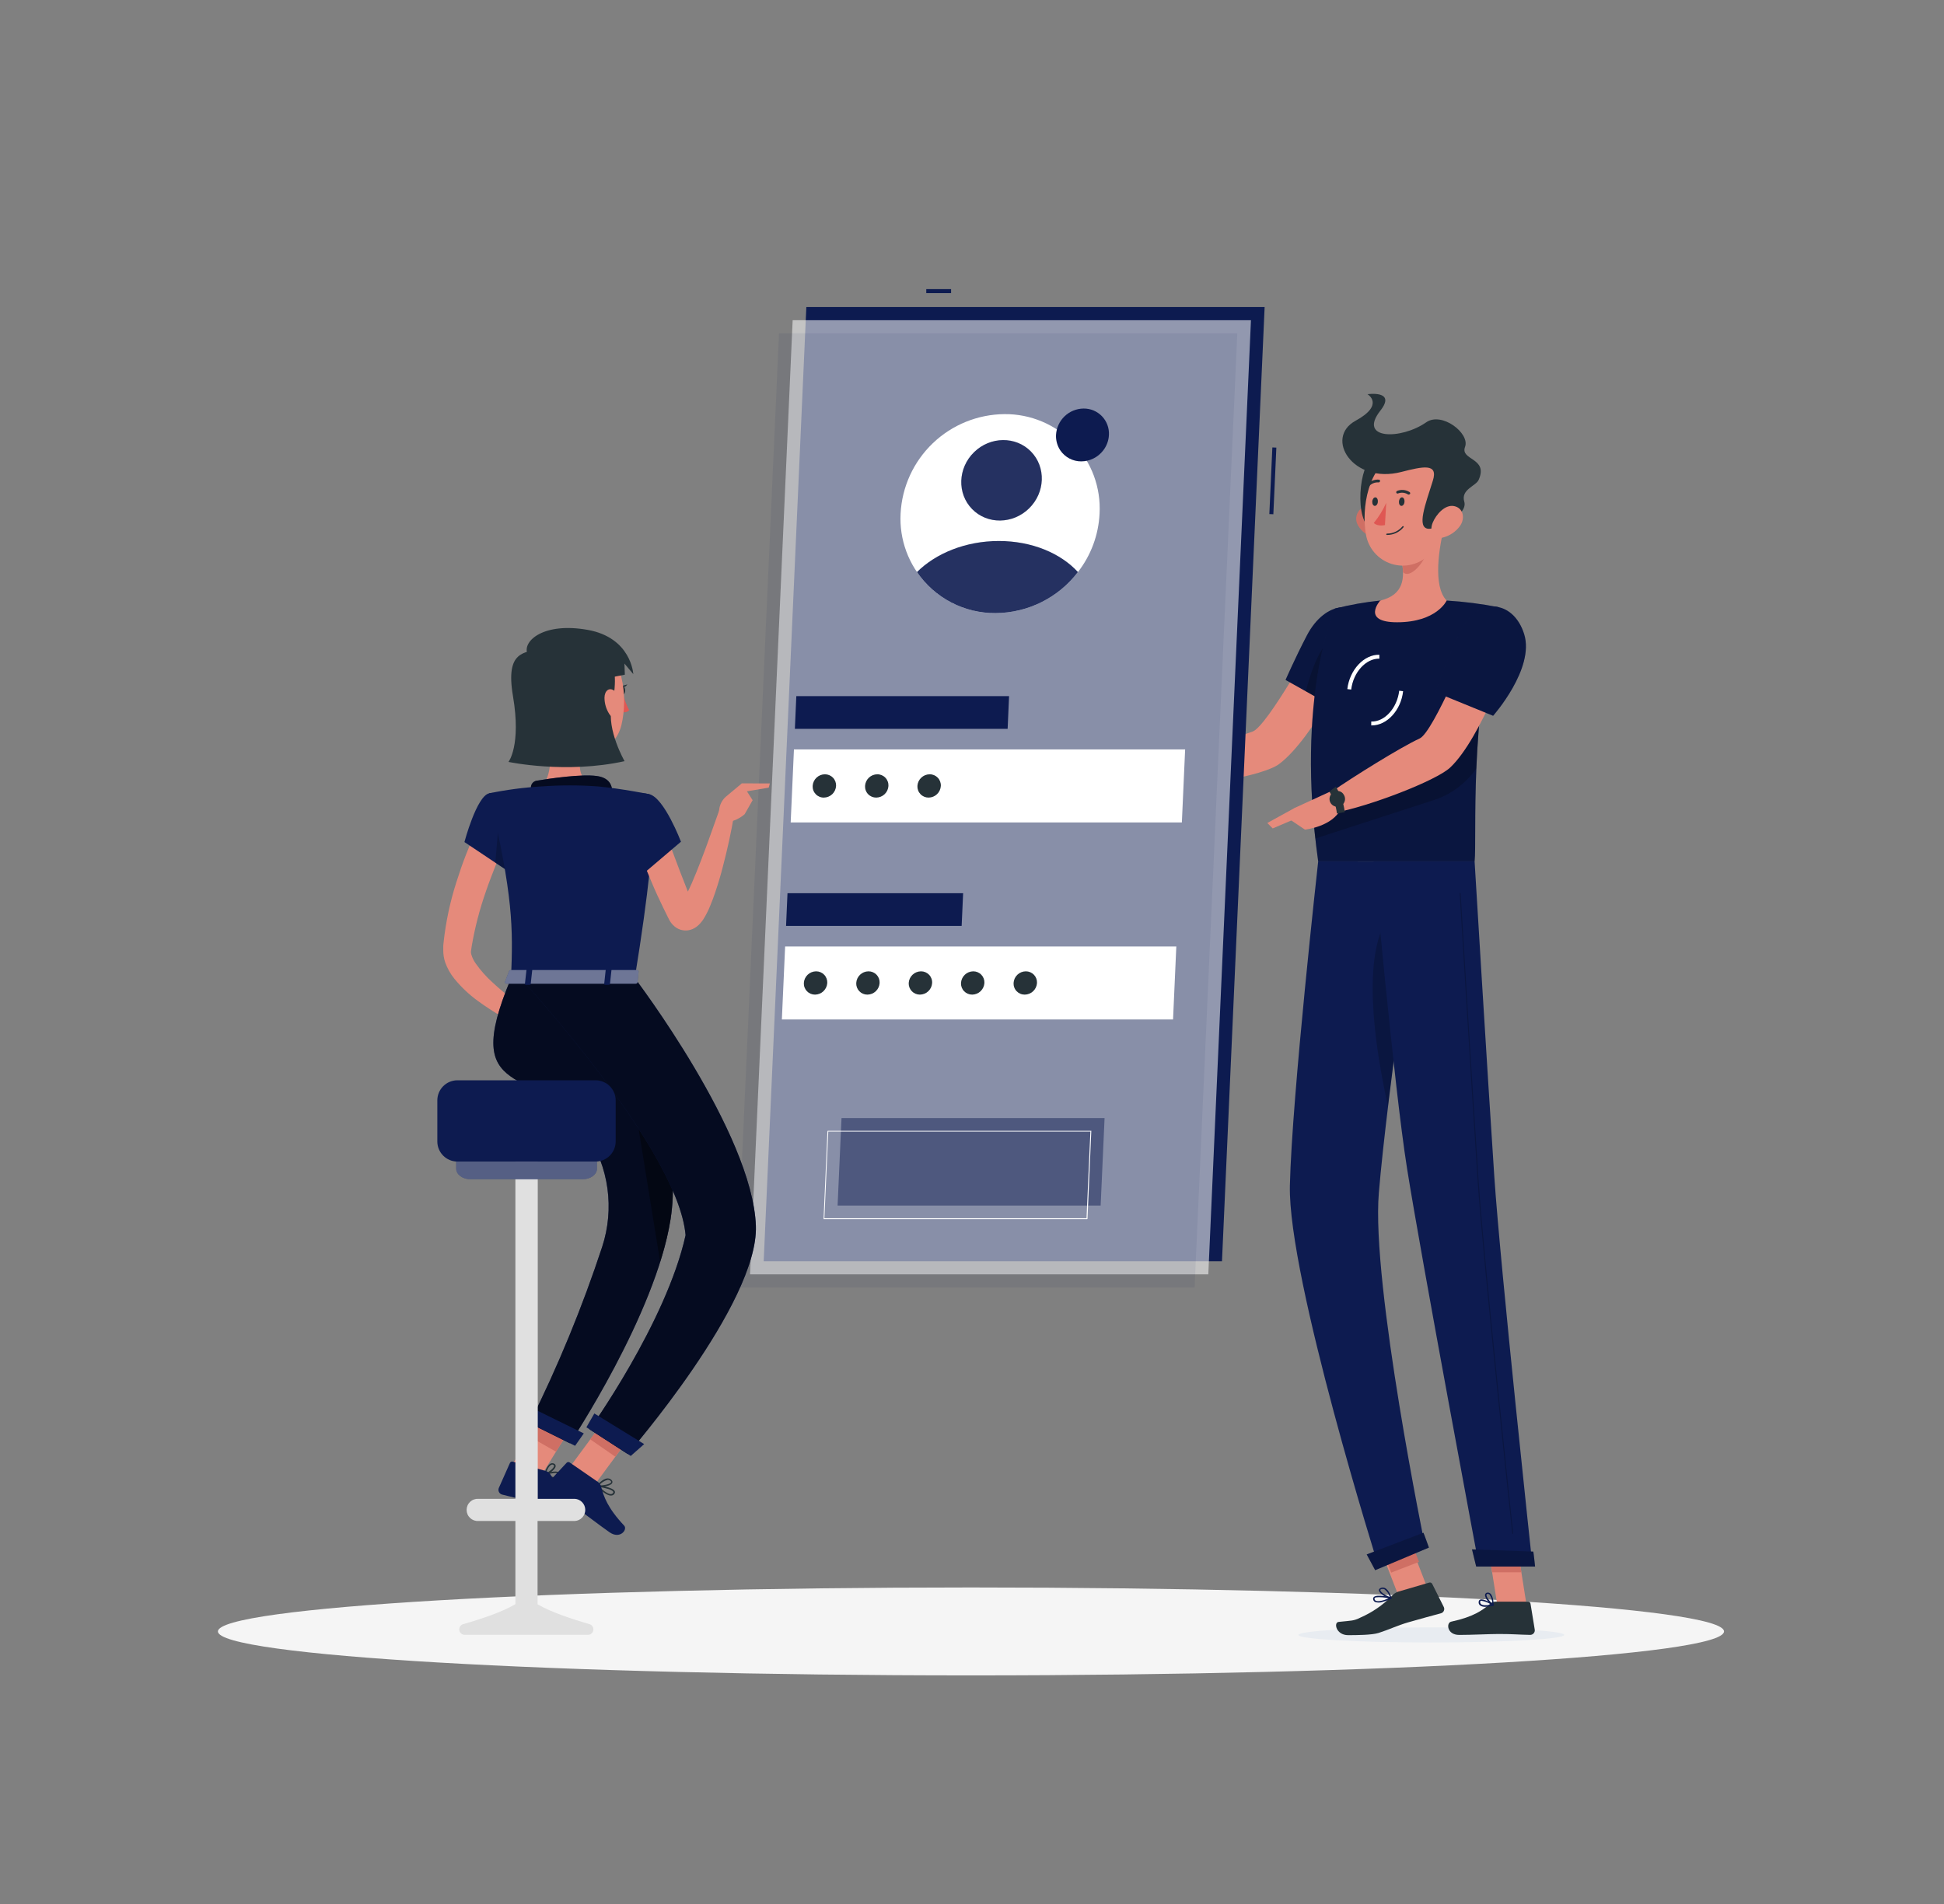 <svg width="442" height="433" viewBox="0 0 442 433" fill="none" xmlns="http://www.w3.org/2000/svg">
<rect x="0" y="0" width="442" height="433" fill="#808080" stroke="none"/>
<path d="M220.766 380.995C315.327 380.995 391.984 376.519 391.984 370.999C391.984 365.478 315.327 361.002 220.766 361.002C126.206 361.002 49.549 365.478 49.549 370.999C49.549 376.519 126.206 380.995 220.766 380.995Z" fill="#F5F5F5"/>
<path d="M308.41 147.751L299.65 144.219C299.65 144.219 288.091 165.297 284.779 166.366C280.276 167.814 270.951 171.841 265.423 172.547C264.672 173.43 263.444 176.177 263.559 177.175C270.986 179.656 287.305 176.362 290.802 173.766C298.758 167.876 308.41 147.751 308.41 147.751Z" fill="#E58A7B"/>
<path d="M311.104 142.956C312.738 148.987 303.89 161.12 303.89 161.12L292.295 154.621C292.295 154.621 294.467 149.632 297.116 144.554C301.364 136.35 309.241 136.077 311.104 142.956Z" fill="#0D1B50"/>
<path opacity="0.2" d="M311.104 142.956C312.738 148.987 303.89 161.12 303.89 161.12L292.295 154.621C292.295 154.621 294.467 149.632 297.116 144.554C301.364 136.35 309.241 136.077 311.104 142.956Z" fill="black"/>
<path opacity="0.2" d="M296.896 157.217L301.461 159.778L302.265 145.764C299.607 147.804 297.734 153.95 296.896 157.217Z" fill="black"/>
<path d="M303.474 138.417C303.474 138.417 294.45 158.498 299.713 195.887H335.274C335.839 190.429 333.967 163.796 340.74 138.081C336.839 137.319 332.892 136.814 328.924 136.571C323.892 136.28 318.847 136.28 313.815 136.571C310.327 136.925 306.87 137.542 303.474 138.417Z" fill="#0D1B50"/>
<path opacity="0.2" d="M303.474 138.417C303.474 138.417 294.45 158.498 299.713 195.887H335.274C335.839 190.429 333.967 163.796 340.74 138.081C336.839 137.319 332.892 136.814 328.924 136.571C323.892 136.28 318.847 136.28 313.815 136.571C310.327 136.925 306.87 137.542 303.474 138.417Z" fill="black"/>
<g style="mix-blend-mode:multiply">
<path d="M295.227 371.793C295.174 372.747 308.658 373.515 325.339 373.515C342.02 373.515 355.602 372.747 355.655 371.793C355.708 370.84 342.232 370.08 325.542 370.08C308.852 370.08 295.289 370.849 295.227 371.793Z" fill="#E8ECF1"/>
</g>
<path d="M318.963 346.734L312.656 349.176L318.089 363.211L324.396 360.77L318.963 346.734Z" fill="#E58A7B"/>
<path d="M347.089 365.003H340.439L338.002 349.611H344.651L347.089 365.003Z" fill="#E58A7B"/>
<path d="M339.98 364.234H347.451C347.58 364.235 347.706 364.281 347.804 364.365C347.903 364.449 347.968 364.566 347.989 364.694L348.952 370.601C348.972 370.75 348.96 370.9 348.917 371.044C348.874 371.187 348.8 371.319 348.702 371.431C348.603 371.544 348.481 371.633 348.344 371.694C348.208 371.755 348.059 371.786 347.91 371.785C345.305 371.74 344.051 371.581 340.766 371.581C338.744 371.581 334.584 371.793 331.776 371.793C328.968 371.793 328.783 369.038 329.939 368.782C335.132 367.661 337.145 366.133 338.876 364.649C339.181 364.381 339.574 364.234 339.98 364.234Z" fill="#263238"/>
<path d="M317.904 361.956L324.968 359.89C325.094 359.854 325.229 359.863 325.349 359.914C325.47 359.966 325.569 360.057 325.631 360.172L328.28 365.471C328.341 365.605 328.373 365.751 328.372 365.899C328.371 366.047 328.338 366.193 328.275 366.327C328.212 366.46 328.12 366.579 328.007 366.673C327.893 366.768 327.76 366.837 327.618 366.875C325.048 367.581 323.326 368.014 320.112 368.95C317.895 369.595 315.634 370.645 313.444 371.343C311.926 371.829 308.358 371.846 306.512 371.846C303.784 371.846 303.174 368.968 304.349 368.835C307.307 368.508 307.704 368.659 309.338 367.837C312.011 366.669 314.434 364.996 316.473 362.91C316.858 362.471 317.351 362.142 317.904 361.956Z" fill="#263238"/>
<path d="M266.536 172.512L259.224 169.448L256.213 177.554C259.21 178.011 262.259 178.011 265.255 177.554L266.536 172.512Z" fill="#E58A7B"/>
<path d="M253.784 169.236L253.59 174.622L256.213 177.537L259.224 169.43L253.784 169.236Z" fill="#E58A7B"/>
<path d="M319.829 347.926L313.502 350.369L316.304 357.627L322.631 355.184L319.829 347.926Z" fill="#CF6F64"/>
<path d="M344.651 349.611H338.002L339.265 357.55H345.914L344.651 349.611Z" fill="#CF6F64"/>
<path opacity="0.2" d="M298.582 185.776C298.714 187.374 298.865 189.008 299.059 190.685L325.498 182.102C329.627 180.878 333.215 178.284 335.671 174.746C335.777 172.388 335.909 169.907 336.112 167.32C336.201 166.066 336.307 164.776 336.421 163.469C336.536 162.162 336.695 160.714 336.863 159.319L298.582 185.776Z" fill="black"/>
<path d="M307.218 156.811L306.335 156.705C306.856 152.29 310.15 148.81 313.62 148.899V149.782C310.583 149.72 307.686 152.855 307.218 156.811Z" fill="white"/>
<path d="M311.926 164.962H311.775V164.079C314.813 164.193 317.665 161.023 318.133 157.076L319.017 157.182C318.549 161.5 315.361 164.962 311.926 164.962Z" fill="white"/>
<path d="M328.429 119.555C327.184 124.42 325.718 133.33 328.924 136.571C328.924 136.571 326.681 141.508 317.647 141.508C309.391 141.508 313.815 136.571 313.815 136.571C319.307 135.282 319.405 131.273 318.68 127.476L328.429 119.555Z" fill="#E58A7B"/>
<path d="M324.456 122.786L318.689 127.476C318.868 128.348 318.972 129.234 318.999 130.125C320.685 131.803 324.067 127.555 324.412 125.383C324.587 124.527 324.602 123.647 324.456 122.786Z" fill="#CF6F64"/>
<path d="M308.773 119.493C309.174 120.188 309.715 120.793 310.36 121.27C311.006 121.748 311.743 122.086 312.526 122.266C314.645 122.734 315.705 120.782 315.122 118.822C314.601 117.055 312.862 114.68 310.707 115.086C310.245 115.181 309.813 115.386 309.447 115.682C309.081 115.978 308.791 116.358 308.601 116.79C308.412 117.221 308.329 117.692 308.358 118.162C308.388 118.632 308.531 119.089 308.773 119.493Z" fill="#CF6F64"/>
<path d="M312.278 103.924C308.975 105.434 307.81 118.557 311.96 120.499C316.111 122.442 318.53 101.054 312.278 103.924Z" fill="#263238"/>
<path d="M329.436 112.234C328.641 118.822 328.553 122.698 325.021 126.072C323.926 127.191 322.543 127.986 321.025 128.369C319.507 128.752 317.913 128.709 316.418 128.243C314.924 127.777 313.587 126.907 312.555 125.729C311.524 124.551 310.838 123.111 310.574 121.568C309.505 115.651 310.98 105.876 317.585 103.253C318.973 102.641 320.499 102.411 322.006 102.588C323.512 102.764 324.944 103.34 326.153 104.256C327.362 105.172 328.304 106.395 328.881 107.798C329.459 109.201 329.65 110.732 329.436 112.234Z" fill="#E58A7B"/>
<path d="M318.583 107.333C323.476 106.088 327.07 105.24 325.78 109.311C324.076 114.751 322.027 120.014 324.774 120.252C326.452 120.402 333.869 117.259 332.924 114.071C332.103 111.298 335.574 110.538 336.192 109.134C338.479 104.048 331.935 104.719 333.101 101.628C334.267 98.537 327.803 93.557 324.27 96.038C318.522 100.048 308.658 99.986 313.841 93.389C317.559 88.683 310.927 89.645 310.927 89.645C310.927 89.645 314.936 92.02 308.19 95.694C301.055 99.615 307.598 110.15 318.583 107.333Z" fill="#263238"/>
<path d="M332.033 119.493C331.067 120.89 329.616 121.879 327.962 122.266C325.78 122.734 324.942 120.782 325.763 118.822C326.496 117.055 328.509 114.68 330.593 115.086C332.677 115.492 333.154 117.762 332.033 119.493Z" fill="#E58A7B"/>
<path d="M299.712 195.887C299.712 195.887 293.743 249.312 293.275 269.587C292.798 290.675 313.506 356.472 313.506 356.472L324.103 352.057C324.103 352.057 311.74 291.938 313.506 271.23C315.378 248.65 323.114 195.922 323.114 195.922L299.712 195.887Z" fill="#0D1B50"/>
<path opacity="0.2" d="M314.548 210.554C309.788 220.427 312.994 239.952 315.572 251.52C316.553 243.351 317.718 234.485 318.822 226.282C318.716 213.672 317.736 203.931 314.548 210.554Z" fill="black"/>
<path d="M323.635 348.56C323.688 348.56 324.889 351.933 324.889 351.933L312.667 357.073L310.742 353.487L323.635 348.56Z" fill="#0D1B50"/>
<path d="M312.331 195.887C312.331 195.887 316.897 246.698 319.917 265.728C323.237 286.578 336.253 356.013 336.253 356.013H348.431C348.431 356.013 341.137 288.264 339.759 267.618C338.258 245.224 335.273 195.887 335.273 195.887H312.331Z" fill="#0D1B50"/>
<path d="M348.616 352.843C348.669 352.843 349.023 356.243 349.023 356.243H335.635L334.682 352.339L348.616 352.843Z" fill="#0D1B50"/>
<path opacity="0.2" d="M343.954 348.816C343.926 348.816 343.899 348.807 343.878 348.789C343.857 348.771 343.843 348.746 343.839 348.719C343.768 348.101 337.189 286.904 335.953 268.36C334.611 248.244 331.909 203.622 331.882 203.172C331.881 203.157 331.883 203.143 331.888 203.129C331.892 203.115 331.9 203.102 331.91 203.091C331.92 203.08 331.932 203.072 331.945 203.066C331.959 203.06 331.974 203.057 331.988 203.057C332.017 203.057 332.045 203.068 332.066 203.088C332.088 203.107 332.101 203.134 332.103 203.163C332.103 203.614 334.832 248.2 336.174 268.351C337.41 286.895 343.989 348.048 344.051 348.71C344.053 348.725 344.053 348.74 344.049 348.754C344.046 348.768 344.039 348.782 344.03 348.793C344.021 348.805 344.009 348.815 343.996 348.822C343.983 348.829 343.969 348.833 343.954 348.834V348.816Z" fill="black"/>
<path d="M319.334 114.071C319.334 114.609 318.999 115.042 318.646 115.042C318.292 115.042 318.036 114.609 318.072 114.071C318.107 113.532 318.407 113.099 318.76 113.099C319.114 113.099 319.37 113.541 319.334 114.071Z" fill="#263238"/>
<path d="M313.276 114.071C313.276 114.609 312.932 115.042 312.588 115.042C312.243 115.042 311.978 114.609 312.005 114.071C312.031 113.532 312.349 113.099 312.702 113.099C313.056 113.099 313.312 113.541 313.276 114.071Z" fill="#263238"/>
<path d="M315.183 114.344C314.446 115.989 313.496 117.53 312.357 118.928C313.24 119.811 314.892 119.404 314.892 119.404L315.183 114.344Z" fill="#DF5753"/>
<path d="M315.343 121.656C315.322 121.656 315.302 121.652 315.283 121.644C315.264 121.636 315.247 121.624 315.233 121.609C315.219 121.594 315.208 121.577 315.201 121.557C315.194 121.538 315.191 121.518 315.193 121.497C315.195 121.454 315.214 121.414 315.245 121.384C315.276 121.355 315.317 121.338 315.36 121.338C316.036 121.343 316.704 121.196 317.315 120.909C317.926 120.622 318.465 120.201 318.893 119.678C318.923 119.651 318.962 119.637 319.003 119.637C319.044 119.637 319.083 119.651 319.113 119.678C319.142 119.708 319.158 119.747 319.158 119.789C319.158 119.83 319.142 119.869 319.113 119.899C318.656 120.455 318.08 120.901 317.427 121.205C316.775 121.509 316.063 121.663 315.343 121.656Z" fill="#263238"/>
<path d="M320.411 112.446C320.369 112.467 320.322 112.479 320.274 112.479C320.227 112.479 320.18 112.467 320.137 112.446C319.807 112.232 319.431 112.099 319.04 112.058C318.649 112.017 318.253 112.068 317.886 112.207C317.85 112.225 317.811 112.236 317.771 112.238C317.731 112.241 317.69 112.236 317.653 112.222C317.615 112.209 317.58 112.189 317.55 112.162C317.52 112.135 317.496 112.102 317.479 112.066C317.446 111.987 317.446 111.899 317.477 111.82C317.508 111.741 317.569 111.677 317.647 111.642C318.109 111.454 318.609 111.379 319.106 111.425C319.602 111.472 320.08 111.637 320.499 111.907C320.533 111.93 320.562 111.96 320.585 111.994C320.607 112.028 320.622 112.067 320.63 112.107C320.637 112.147 320.636 112.188 320.628 112.228C320.619 112.268 320.602 112.306 320.579 112.34C320.534 112.39 320.476 112.427 320.411 112.446Z" fill="#263238"/>
<path d="M310.936 110.68C310.889 110.668 310.846 110.644 310.812 110.609C310.783 110.58 310.76 110.546 310.744 110.508C310.728 110.47 310.72 110.429 310.72 110.388C310.72 110.347 310.728 110.306 310.744 110.269C310.76 110.231 310.783 110.196 310.812 110.168C311.151 109.788 311.572 109.492 312.044 109.302C312.516 109.112 313.025 109.033 313.532 109.073C313.573 109.079 313.612 109.093 313.647 109.115C313.681 109.137 313.711 109.166 313.734 109.2C313.758 109.234 313.774 109.272 313.781 109.313C313.789 109.353 313.789 109.394 313.78 109.435C313.761 109.516 313.713 109.588 313.644 109.637C313.576 109.686 313.492 109.708 313.409 109.699C313.007 109.674 312.606 109.741 312.234 109.894C311.862 110.047 311.53 110.282 311.263 110.583C311.223 110.627 311.171 110.66 311.113 110.677C311.056 110.694 310.994 110.695 310.936 110.68Z" fill="#263238"/>
<path d="M344.157 146.771L334.973 144.325C334.973 144.325 325.966 166.498 322.778 167.938C318.451 169.916 307.492 176.768 302.83 180.009C302.574 181.113 302.777 184.036 303.359 184.84C311.307 183.391 326.522 177.537 329.701 174.561C336.951 167.77 344.157 146.771 344.157 146.771Z" fill="#E58A7B"/>
<path d="M337.746 365.4C337.298 365.435 336.852 365.314 336.484 365.056C336.37 364.953 336.285 364.822 336.237 364.677C336.189 364.531 336.18 364.376 336.21 364.225C336.215 364.132 336.246 364.041 336.299 363.963C336.352 363.886 336.425 363.824 336.51 363.784C337.252 363.404 339.327 364.72 339.565 364.87C339.592 364.886 339.612 364.911 339.623 364.939C339.634 364.968 339.636 364.999 339.627 365.029C339.62 365.06 339.604 365.088 339.583 365.111C339.561 365.135 339.534 365.152 339.504 365.162C338.928 365.303 338.339 365.383 337.746 365.4ZM336.863 364.022C336.796 364.008 336.727 364.008 336.66 364.022C336.626 364.04 336.598 364.066 336.579 364.099C336.561 364.132 336.552 364.17 336.554 364.208C336.531 364.311 336.535 364.418 336.566 364.518C336.597 364.619 336.654 364.71 336.731 364.782C337.075 365.091 337.941 365.126 339.08 364.905C338.401 364.459 337.638 364.158 336.837 364.022H336.863Z" fill="#0D1B50"/>
<path d="M339.459 365.162C339.436 365.169 339.411 365.169 339.388 365.162C338.726 364.791 337.481 363.334 337.666 362.592C337.694 362.474 337.76 362.369 337.855 362.294C337.949 362.219 338.066 362.178 338.187 362.177C338.306 362.161 338.426 362.171 338.54 362.206C338.655 362.241 338.76 362.3 338.849 362.38C339.582 363.007 339.626 364.932 339.626 365.029C339.631 365.058 339.625 365.088 339.611 365.113C339.596 365.139 339.574 365.159 339.547 365.17C339.517 365.176 339.487 365.173 339.459 365.162ZM338.275 362.468H338.214C338.01 362.468 337.984 362.583 337.975 362.627C337.869 363.06 338.655 364.164 339.309 364.685C339.306 363.939 339.074 363.212 338.646 362.601C338.544 362.511 338.411 362.464 338.275 362.468Z" fill="#0D1B50"/>
<path d="M314.3 364.296C313.76 364.485 313.172 364.485 312.631 364.296C312.508 364.23 312.405 364.133 312.329 364.016C312.253 363.899 312.208 363.764 312.199 363.625C312.187 363.538 312.199 363.449 312.231 363.367C312.263 363.285 312.316 363.213 312.384 363.157C313.09 362.521 315.978 363.157 316.305 363.281C316.336 363.289 316.363 363.307 316.383 363.333C316.402 363.358 316.412 363.39 316.411 363.422C316.412 363.455 316.404 363.488 316.386 363.516C316.369 363.544 316.344 363.567 316.314 363.581C315.663 363.874 314.99 364.114 314.3 364.296ZM312.861 363.245C312.76 363.266 312.666 363.311 312.587 363.378C312.559 363.399 312.537 363.427 312.525 363.46C312.512 363.493 312.509 363.529 312.516 363.563C312.522 363.656 312.551 363.746 312.6 363.824C312.65 363.903 312.718 363.968 312.799 364.014C313.267 364.261 314.353 364.067 315.757 363.475C314.812 363.236 313.832 363.159 312.861 363.245Z" fill="#0D1B50"/>
<path d="M316.287 363.581H316.217C315.334 363.422 313.568 362.406 313.515 361.647C313.515 361.47 313.594 361.223 314.018 361.082C314.161 361.031 314.313 361.009 314.465 361.018C314.617 361.027 314.765 361.067 314.901 361.135C315.855 361.603 316.358 363.298 316.385 363.378C316.391 363.404 316.39 363.432 316.382 363.459C316.375 363.485 316.36 363.509 316.34 363.528C316.327 363.55 316.309 363.568 316.287 363.581ZM314.195 361.347H314.106C313.833 361.444 313.833 361.559 313.833 361.594C313.833 362.053 315.113 362.892 316.005 363.175C315.799 362.465 315.365 361.844 314.769 361.409C314.591 361.318 314.387 361.296 314.195 361.347Z" fill="#0D1B50"/>
<path d="M303.581 179.488L294.37 183.727L293.302 186.376L296.702 188.663C296.702 188.663 303.06 187.974 304.87 183.886L303.581 179.488Z" fill="#E58A7B"/>
<path d="M303.969 184.99C303.763 183.22 303.179 181.515 302.256 179.992L303.713 178.897C304.809 180.652 305.508 182.626 305.762 184.681L303.969 184.99Z" fill="#263238"/>
<path d="M305.541 180.742C305.735 181.048 305.831 181.407 305.815 181.77C305.798 182.132 305.67 182.481 305.449 182.768C305.227 183.056 304.922 183.268 304.576 183.376C304.23 183.484 303.858 183.483 303.513 183.372C303.167 183.262 302.864 183.047 302.644 182.758C302.425 182.469 302.299 182.12 302.285 181.757C302.272 181.394 302.37 181.036 302.567 180.731C302.764 180.427 303.05 180.19 303.386 180.053C303.763 179.861 304.202 179.826 304.605 179.954C305.009 180.083 305.345 180.367 305.541 180.742Z" fill="#263238"/>
<path d="M288.145 187.153L289.372 188.389L297.637 184.857L294.37 183.727L288.145 187.153Z" fill="#E58A7B"/>
<path opacity="0.2" d="M323.635 348.56C323.688 348.56 324.889 351.933 324.889 351.933L312.667 357.073L310.742 353.487L323.635 348.56Z" fill="black"/>
<path opacity="0.2" d="M348.616 352.843C348.669 352.843 349.023 356.243 349.023 356.243H335.635L334.682 352.339L348.616 352.843Z" fill="black"/>
<path d="M346.55 144.227C348.979 152.06 339.486 162.772 339.486 162.772L326.372 157.42C327.926 152.893 329.719 148.451 331.741 144.113C335.768 135.432 344.095 136.324 346.55 144.227Z" fill="#0D1B50"/>
<path opacity="0.2" d="M346.55 144.227C348.979 152.06 339.486 162.772 339.486 162.772L326.372 157.42C327.926 152.893 329.719 148.451 331.741 144.113C335.768 135.432 344.095 136.324 346.55 144.227Z" fill="black"/>
<path d="M216.244 65.749H210.602V66.659H216.244V65.749Z" fill="#0D1B50"/>
<path d="M289.29 101.749L288.607 116.905L289.516 116.945L290.199 101.79L289.29 101.749Z" fill="#0D1B50"/>
<path d="M287.535 69.829H183.333L173.637 286.816H277.838L287.535 69.829Z" fill="#0D1B50"/>
<path opacity="0.56" d="M284.426 72.814H180.224L170.528 289.801H274.73L284.426 72.814Z" fill="#FAFAFA"/>
<path opacity="0.07" d="M281.318 75.79H177.116L167.411 292.777H271.613L281.318 75.79Z" fill="#0D1B50"/>
<path d="M269.459 170.428H180.516L179.774 187.03H268.717L269.459 170.428Z" fill="white"/>
<path d="M229.429 158.312H181.054L180.728 165.739H229.102L229.429 158.312Z" fill="#0D1B50"/>
<path d="M267.454 215.235H178.511L177.77 231.836H266.712L267.454 215.235Z" fill="white"/>
<path opacity="0.47" d="M251.143 254.257H191.333L190.441 274.153H250.251L251.143 254.257Z" fill="#0D1B50"/>
<path d="M247.143 277.244H187.333C187.307 277.25 187.28 277.25 187.254 277.244C187.245 277.218 187.245 277.19 187.254 277.164L188.137 257.26C188.137 257.246 188.139 257.233 188.145 257.22C188.15 257.208 188.158 257.197 188.168 257.188C188.178 257.179 188.19 257.172 188.203 257.167C188.216 257.163 188.229 257.161 188.243 257.163H248.053C248.064 257.157 248.076 257.154 248.088 257.154C248.1 257.154 248.112 257.157 248.123 257.163C248.13 257.173 248.133 257.186 248.133 257.198C248.133 257.21 248.13 257.223 248.123 257.233L247.258 277.182C247.247 277.202 247.231 277.219 247.21 277.231C247.19 277.242 247.166 277.246 247.143 277.244ZM187.439 277.032H247.037L247.92 257.339H188.322L187.439 277.032Z" fill="white"/>
<path d="M218.983 203.119H179.05L178.724 210.554H218.647L218.983 203.119Z" fill="#0D1B50"/>
<path d="M250.004 116.799C249.776 121.631 248.058 126.273 245.085 130.089C242.885 132.972 240.054 135.312 236.809 136.93C233.563 138.548 229.991 139.401 226.364 139.423C223.434 139.446 220.53 138.868 217.832 137.726C215.133 136.583 212.697 134.9 210.674 132.781C208.65 130.661 207.082 128.15 206.066 125.401C205.049 122.653 204.607 119.725 204.765 116.799C205.075 110.727 207.694 105.003 212.085 100.798C216.475 96.593 222.307 94.224 228.387 94.175C231.319 94.148 234.226 94.722 236.928 95.863C239.63 97.003 242.069 98.685 244.095 100.806C246.121 102.926 247.691 105.439 248.707 108.19C249.723 110.941 250.165 113.871 250.004 116.799Z" fill="white"/>
<path d="M252.132 98.909C252.075 100.193 251.618 101.428 250.825 102.441C250.239 103.206 249.485 103.828 248.622 104.258C247.759 104.688 246.809 104.915 245.845 104.922C244.911 104.928 243.989 104.705 243.161 104.272C242.333 103.84 241.623 103.211 241.094 102.441C240.393 101.4 240.047 100.162 240.105 98.909C240.19 97.296 240.887 95.778 242.054 94.662C243.221 93.546 244.769 92.917 246.384 92.904C247.162 92.897 247.934 93.049 248.652 93.352C249.37 93.654 250.018 94.1 250.556 94.663C251.095 95.226 251.513 95.892 251.784 96.623C252.055 97.353 252.173 98.131 252.132 98.909Z" fill="#0D1B50"/>
<path d="M190.097 178.729C190.055 179.44 189.744 180.109 189.228 180.601C188.711 181.093 188.028 181.37 187.315 181.378C186.971 181.382 186.63 181.316 186.312 181.182C185.995 181.049 185.708 180.853 185.47 180.604C185.231 180.356 185.046 180.061 184.926 179.739C184.806 179.416 184.754 179.072 184.772 178.729C184.81 178.016 185.12 177.344 185.637 176.852C186.154 176.359 186.84 176.083 187.554 176.08C187.898 176.077 188.238 176.144 188.555 176.278C188.872 176.411 189.158 176.608 189.396 176.856C189.634 177.104 189.819 177.398 189.94 177.72C190.06 178.042 190.114 178.385 190.097 178.729Z" fill="#263238"/>
<path d="M202.001 178.729C201.961 179.441 201.651 180.111 201.134 180.603C200.618 181.095 199.933 181.372 199.22 181.378C198.876 181.381 198.536 181.313 198.219 181.18C197.903 181.046 197.617 180.849 197.38 180.601C197.142 180.353 196.958 180.059 196.839 179.737C196.719 179.415 196.667 179.072 196.685 178.729C196.723 178.017 197.031 177.347 197.547 176.855C198.062 176.362 198.745 176.085 199.458 176.08C199.802 176.075 200.143 176.142 200.461 176.275C200.778 176.408 201.065 176.605 201.303 176.853C201.542 177.101 201.727 177.396 201.847 177.719C201.967 178.041 202.019 178.385 202.001 178.729Z" fill="#263238"/>
<path d="M213.914 178.729C213.873 179.441 213.563 180.111 213.047 180.603C212.53 181.095 211.846 181.372 211.132 181.378C210.788 181.381 210.448 181.313 210.131 181.18C209.814 181.046 209.528 180.85 209.29 180.601C209.051 180.353 208.867 180.059 208.746 179.737C208.626 179.415 208.572 179.072 208.589 178.729C208.629 178.016 208.939 177.346 209.456 176.854C209.973 176.362 210.657 176.085 211.371 176.08C211.715 176.075 212.056 176.142 212.374 176.275C212.691 176.408 212.978 176.605 213.216 176.853C213.455 177.101 213.639 177.396 213.759 177.719C213.879 178.041 213.932 178.385 213.914 178.729Z" fill="#263238"/>
<path d="M188.093 223.536C188.05 224.247 187.74 224.916 187.223 225.408C186.707 225.899 186.024 226.177 185.311 226.185C184.967 226.188 184.626 226.12 184.309 225.987C183.993 225.853 183.706 225.656 183.468 225.408C183.23 225.16 183.045 224.866 182.925 224.544C182.804 224.222 182.751 223.879 182.768 223.536C182.808 222.823 183.118 222.153 183.635 221.661C184.151 221.169 184.836 220.892 185.549 220.886C185.893 220.883 186.234 220.951 186.551 221.084C186.868 221.218 187.154 221.415 187.392 221.663C187.63 221.911 187.815 222.205 187.935 222.527C188.056 222.849 188.109 223.192 188.093 223.536Z" fill="#263238"/>
<path d="M199.996 223.536C199.956 224.246 199.647 224.915 199.133 225.407C198.618 225.899 197.935 226.177 197.223 226.185C196.879 226.189 196.538 226.122 196.221 225.989C195.903 225.856 195.616 225.659 195.378 225.411C195.14 225.163 194.955 224.868 194.835 224.546C194.715 224.223 194.662 223.879 194.68 223.536C194.721 222.823 195.031 222.153 195.547 221.661C196.064 221.169 196.748 220.892 197.462 220.886C197.805 220.883 198.146 220.951 198.462 221.084C198.779 221.218 199.064 221.415 199.302 221.663C199.539 221.911 199.723 222.206 199.843 222.528C199.962 222.85 200.014 223.193 199.996 223.536Z" fill="#263238"/>
<path d="M211.935 223.536C211.895 224.248 211.585 224.918 211.068 225.41C210.551 225.902 209.867 226.179 209.153 226.185C208.81 226.186 208.47 226.118 208.153 225.984C207.837 225.85 207.551 225.653 207.314 225.406C207.076 225.158 206.891 224.864 206.77 224.543C206.649 224.221 206.594 223.879 206.61 223.536C206.652 222.824 206.963 222.155 207.479 221.663C207.995 221.172 208.679 220.894 209.392 220.886C209.736 220.882 210.077 220.949 210.395 221.082C210.712 221.215 210.999 221.412 211.237 221.66C211.476 221.908 211.66 222.203 211.78 222.525C211.9 222.848 211.953 223.192 211.935 223.536Z" fill="#263238"/>
<path d="M223.822 223.536C223.779 224.247 223.469 224.916 222.952 225.408C222.436 225.899 221.753 226.177 221.04 226.185C220.697 226.186 220.356 226.118 220.04 225.984C219.724 225.85 219.438 225.653 219.2 225.405C218.962 225.158 218.777 224.864 218.656 224.543C218.536 224.221 218.481 223.879 218.497 223.536C218.539 222.824 218.85 222.155 219.366 221.663C219.882 221.172 220.566 220.894 221.278 220.886C221.622 220.883 221.963 220.951 222.28 221.084C222.597 221.218 222.883 221.415 223.121 221.663C223.359 221.911 223.544 222.205 223.665 222.527C223.785 222.849 223.838 223.192 223.822 223.536Z" fill="#263238"/>
<path d="M235.778 223.536C235.735 224.247 235.425 224.916 234.908 225.408C234.392 225.899 233.709 226.177 232.996 226.185C232.652 226.189 232.31 226.122 231.993 225.989C231.676 225.856 231.389 225.659 231.15 225.411C230.912 225.163 230.727 224.868 230.607 224.546C230.487 224.223 230.435 223.879 230.453 223.536C230.493 222.823 230.803 222.153 231.32 221.661C231.836 221.169 232.521 220.892 233.234 220.886C233.578 220.883 233.919 220.951 234.236 221.084C234.553 221.218 234.839 221.415 235.077 221.663C235.315 221.911 235.5 222.205 235.621 222.527C235.741 222.849 235.794 223.192 235.778 223.536Z" fill="#263238"/>
<path d="M233.971 115.621C237.667 112.007 237.863 106.213 234.409 102.681C230.954 99.149 225.158 99.215 221.462 102.83C217.766 106.444 217.57 112.238 221.024 115.77C224.478 119.302 230.274 119.235 233.971 115.621Z" fill="#0D1B50"/>
<path d="M245.085 130.089C242.885 132.972 240.054 135.312 236.809 136.93C233.563 138.548 229.991 139.401 226.364 139.424C222.848 139.453 219.379 138.617 216.262 136.99C213.145 135.362 210.476 132.992 208.491 130.089C212.783 125.815 219.574 123.025 227.097 123.025C234.621 123.025 241.173 125.815 245.085 130.089Z" fill="#0D1B50"/>
<path opacity="0.1" d="M233.971 115.621C237.667 112.007 237.863 106.213 234.409 102.681C230.954 99.149 225.158 99.215 221.462 102.83C217.766 106.444 217.57 112.238 221.024 115.77C224.478 119.302 230.274 119.235 233.971 115.621Z" fill="white"/>
<path opacity="0.1" d="M245.085 130.089C242.885 132.972 240.054 135.312 236.809 136.93C233.563 138.548 229.991 139.401 226.364 139.424C222.848 139.453 219.379 138.617 216.262 136.99C213.145 135.362 210.476 132.992 208.491 130.089C212.783 125.815 219.574 123.025 227.097 123.025C234.621 123.025 241.173 125.815 245.085 130.089Z" fill="white"/>
<path d="M115.16 191.03C114.322 192.867 113.439 194.889 112.67 196.849C111.902 198.81 111.116 200.832 110.436 202.845C109.048 206.813 107.99 210.889 107.275 215.032L107.08 216.33C107.062 216.552 107.083 216.777 107.142 216.992C107.351 217.724 107.679 218.416 108.114 219.041C109.248 220.657 110.563 222.139 112.034 223.456C113.586 224.899 115.213 226.258 116.909 227.527C118.604 228.834 120.388 230.106 122.146 231.306L120.494 234.406C116.298 232.578 112.315 230.295 108.617 227.598C106.644 226.159 104.863 224.473 103.319 222.582C102.403 221.456 101.689 220.18 101.208 218.811C100.928 217.956 100.785 217.062 100.784 216.162C100.784 215.95 100.784 215.641 100.784 215.491V215.058L100.872 214.175C101.379 209.574 102.346 205.036 103.76 200.629C104.449 198.456 105.182 196.293 106.021 194.182C106.86 192.072 107.725 190.006 108.794 187.86L115.16 191.03Z" fill="#E58A7B"/>
<path d="M120.9 230.759L127.144 227.598L125.528 234.45C125.528 234.45 121.245 235.651 119.258 233.567L120.9 230.759Z" fill="#E58A7B"/>
<path d="M132.857 228.719L131.197 234.388L125.527 234.45L127.143 227.598L132.857 228.719Z" fill="#E58A7B"/>
<path d="M141.67 157.968C142.004 159.192 142.469 160.376 143.056 161.5C142.885 161.695 142.664 161.84 142.416 161.919C142.169 161.998 141.905 162.009 141.652 161.951L141.67 157.968Z" fill="#DF5753"/>
<path d="M141.485 158.021C141.85 158.021 142.147 157.566 142.147 157.005C142.147 156.444 141.85 155.99 141.485 155.99C141.119 155.99 140.822 156.444 140.822 157.005C140.822 157.566 141.119 158.021 141.485 158.021Z" fill="#263238"/>
<path d="M141.29 156.025L142.632 155.645C142.632 155.645 141.979 156.687 141.29 156.025Z" fill="#263238"/>
<path d="M124.424 164.45C125.228 168.556 126.031 176.088 123.152 178.835C123.152 178.835 124.283 183.003 131.921 183.003C140.319 183.003 135.93 178.835 135.93 178.835C131.347 177.74 131.462 174.34 132.266 171.143L124.424 164.45Z" fill="#E58A7B"/>
<path d="M122.189 155.089C122.613 161.951 122.648 164.865 126.11 168.388C131.329 173.686 139.665 171.673 141.299 164.856C142.773 158.674 141.837 148.501 135.117 145.773C133.642 145.165 132.036 144.944 130.452 145.13C128.867 145.316 127.357 145.903 126.062 146.836C124.768 147.768 123.733 149.016 123.055 150.46C122.378 151.904 122.079 153.498 122.189 155.089Z" fill="#E58A7B"/>
<path d="M122.869 147.371C119.425 148.625 114.833 147.689 116.635 158.312C118.542 169.563 115.61 173.263 115.61 173.263C115.61 173.263 128.671 176.044 142.005 173.095C142.005 173.095 137.934 165.977 139.073 160.732C140.53 154.109 139.382 151.663 139.382 151.663C139.382 151.663 127.708 145.605 122.869 147.371Z" fill="#263238"/>
<path d="M137.44 158.666C137.444 159.97 137.818 161.247 138.518 162.348C139.454 163.778 140.558 163.231 140.831 161.712C141.079 160.379 140.893 158.021 139.701 157.102C138.509 156.184 137.458 157.085 137.44 158.666Z" fill="#E58A7B"/>
<path d="M119.876 148.528C118.887 145.746 123.603 141.463 133.581 143.23C143.56 144.996 143.992 153.305 143.992 153.305L141.979 150.903L142.067 153.429L131.815 155.398L119.876 148.528Z" fill="#263238"/>
<path d="M120.723 179.303C120.665 178.9 120.765 178.489 121.005 178.159C121.244 177.829 121.602 177.606 122.004 177.537C125.112 177.024 132.177 175.982 135.727 176.477C138.376 176.848 139.065 178.384 139.18 179.647C139.197 179.868 139.168 180.091 139.093 180.299C139.018 180.508 138.899 180.698 138.744 180.857C138.589 181.016 138.402 181.14 138.196 181.221C137.989 181.302 137.767 181.337 137.546 181.325L122.198 180.636C121.836 180.618 121.492 180.475 121.223 180.232C120.954 179.989 120.778 179.661 120.723 179.303Z" fill="#0D1B50"/>
<path opacity="0.6" d="M120.723 179.303C120.665 178.9 120.765 178.489 121.005 178.159C121.244 177.829 121.602 177.606 122.004 177.537C125.112 177.024 132.177 175.982 135.727 176.477C138.376 176.848 139.065 178.384 139.18 179.647C139.197 179.868 139.168 180.091 139.093 180.299C139.018 180.508 138.899 180.698 138.744 180.857C138.589 181.016 138.402 181.14 138.196 181.221C137.989 181.302 137.767 181.337 137.546 181.325L122.198 180.636C121.836 180.618 121.492 180.475 121.223 180.232C120.954 179.989 120.778 179.661 120.723 179.303Z" fill="black"/>
<path d="M129.599 333.574L135.294 337.53L144.823 324.611L139.127 320.664L129.599 333.574Z" fill="#E58A7B"/>
<path d="M116.317 333.318L122.331 336.745L130.764 323.084L124.751 319.657L116.317 333.318Z" fill="#E58A7B"/>
<path d="M144.814 324.611L139.904 331.27L134.208 327.322L139.118 320.664L144.814 324.611Z" fill="#CF6F64"/>
<path d="M124.741 319.657L130.764 323.092L126.419 330.13L120.396 326.695L124.741 319.657Z" fill="#CF6F64"/>
<path d="M134.402 222.432C134.402 222.432 156.638 250.451 152.461 277.252C149.096 298.896 129.58 328.205 129.58 328.205L120.405 323.649C126.873 310.69 132.391 297.279 136.919 283.522C138.315 279.251 138.722 274.719 138.11 270.267C137.499 265.815 135.883 261.561 133.386 257.825C122.119 241.373 104.069 251.167 116.211 222.432H134.402Z" fill="#0D1B50"/>
<path opacity="0.6" d="M134.402 222.432C134.402 222.432 156.638 250.451 152.461 277.252C149.096 298.896 129.58 328.205 129.58 328.205L120.405 323.649C126.873 310.69 132.391 297.279 136.919 283.522C138.315 279.251 138.722 274.719 138.11 270.267C137.499 265.815 135.883 261.561 133.386 257.825C122.119 241.373 104.069 251.167 116.211 222.432H134.402Z" fill="black"/>
<path opacity="0.4" d="M145.308 240.429L142.076 237.214C142.076 237.47 148.337 276.122 150.094 286.984C151.131 283.811 151.926 280.564 152.47 277.27C154.536 264.121 150.218 250.69 145.308 240.429Z" fill="black"/>
<path d="M144.329 222.432C144.329 222.432 171.103 257.648 171.862 278.762C172.489 296.424 142.721 330.643 142.721 330.643L134.067 325.044C134.067 325.044 151.49 300.742 155.879 280.891C154.184 261.216 118.331 222.432 118.331 222.432H144.329Z" fill="#0D1B50"/>
<path opacity="0.6" d="M144.329 222.432C144.329 222.432 171.103 257.648 171.862 278.762C172.489 296.424 142.721 330.643 142.721 330.643L134.067 325.044C134.067 325.044 151.49 300.742 155.879 280.891C154.184 261.216 118.331 222.432 118.331 222.432H144.329Z" fill="black"/>
<path d="M111.204 180.407C108.343 181.087 105.597 191.489 105.597 191.489L116.785 198.96C116.785 198.96 120.512 190.73 119.205 187.127C117.854 183.374 114.798 179.55 111.204 180.407Z" fill="#0D1B50"/>
<path opacity="0.2" d="M113.394 187.109L112.617 196.178L116.776 198.969C117.925 196.383 118.775 193.675 119.311 190.897L113.394 187.109Z" fill="black"/>
<path d="M147.639 180.61C147.639 180.61 150.942 181.766 144.328 222.423H116.193C116.67 210.943 116.679 203.878 111.204 180.407C115.144 179.595 119.137 179.069 123.152 178.835C127.406 178.53 131.676 178.53 135.93 178.835C141.423 179.338 147.639 180.61 147.639 180.61Z" fill="#0D1B50"/>
<path d="M150.5 187.109C151.136 188.875 151.807 190.774 152.514 192.602C153.22 194.43 153.891 196.311 154.607 198.165L156.77 203.711L157.318 205.097L157.6 205.786L157.733 206.13C157.733 206.192 157.733 206.192 157.733 206.183C157.571 205.956 157.36 205.768 157.114 205.636C156.765 205.43 156.371 205.312 155.966 205.291C155.63 205.281 155.296 205.344 154.986 205.477C154.58 205.662 154.58 205.742 154.589 205.733C154.662 205.674 154.728 205.606 154.783 205.53C155.272 204.888 155.695 204.199 156.046 203.472C156.461 202.66 156.858 201.794 157.256 200.92C158.033 199.154 158.748 197.326 159.463 195.48C160.179 193.635 160.859 191.772 161.521 189.891L163.534 184.257L166.934 185.14C166.263 189.167 165.398 193.087 164.356 197.079C163.852 199.066 163.261 201.035 162.589 203.022C162.254 204.02 161.883 205.009 161.459 206.024C161.017 207.126 160.473 208.185 159.834 209.186C159.599 209.523 159.34 209.841 159.057 210.139C158.606 210.626 158.059 211.014 157.45 211.279C156.91 211.51 156.324 211.619 155.737 211.596C155.079 211.572 154.437 211.38 153.874 211.04C153.208 210.625 152.656 210.052 152.266 209.371C152.134 209.142 152.019 208.912 151.94 208.744L151.772 208.409L151.436 207.72L150.765 206.351C149.882 204.514 148.999 202.66 148.231 200.797C147.463 198.933 146.65 197.044 145.891 195.145C145.131 193.246 144.451 191.348 143.807 189.299L150.5 187.109Z" fill="#E58A7B"/>
<path d="M147.639 180.61C151.022 181.413 154.828 191.41 154.828 191.41L144.769 199.966C144.769 199.966 138.261 189.069 139.577 185.475C140.946 181.731 143.224 179.559 147.639 180.61Z" fill="#0D1B50"/>
<path d="M165.133 181.095L168.666 178.146L171.121 181.97L169.31 185.157C169.31 185.157 166.432 187.807 163.888 186.456C163.485 185.548 163.388 184.534 163.613 183.567C163.837 182.6 164.371 181.732 165.133 181.095Z" fill="#E58A7B"/>
<path d="M175.041 178.155L174.776 179.117L169.186 180.053L168.639 178.146L175.041 178.155Z" fill="#E58A7B"/>
<path d="M143.41 331.093L133.325 324.576L135.135 321.432L146.465 328.4L143.41 331.093Z" fill="#0D1B50"/>
<path d="M126.279 336.285C125.394 336.177 124.544 335.876 123.788 335.402C123.757 335.391 123.73 335.371 123.711 335.344C123.692 335.317 123.682 335.285 123.682 335.252C123.682 335.219 123.692 335.187 123.711 335.16C123.73 335.133 123.757 335.113 123.788 335.102C124.062 335.014 126.438 334.281 127.126 334.846C127.204 334.91 127.263 334.994 127.297 335.089C127.331 335.184 127.339 335.286 127.321 335.385C127.308 335.544 127.256 335.697 127.168 335.83C127.079 335.963 126.959 336.071 126.817 336.144C126.652 336.234 126.467 336.283 126.279 336.285ZM124.292 335.314C125.396 335.879 126.279 336.082 126.702 335.87C126.795 335.819 126.872 335.745 126.928 335.656C126.984 335.566 127.016 335.464 127.02 335.358C127.02 335.217 127.02 335.155 126.941 335.12C126.57 334.819 125.245 335.049 124.274 335.314H124.292Z" fill="#263238"/>
<path d="M123.85 335.464C123.803 335.463 123.759 335.444 123.726 335.411C123.713 335.387 123.706 335.359 123.706 335.332C123.706 335.304 123.713 335.277 123.726 335.252C123.726 335.173 124.3 333.256 125.201 332.824C125.316 332.771 125.441 332.744 125.567 332.744C125.694 332.744 125.819 332.771 125.934 332.824C126.058 332.863 126.165 332.942 126.239 333.05C126.312 333.157 126.348 333.286 126.34 333.415C126.278 334.21 124.662 335.305 123.92 335.491L123.85 335.464ZM125.563 333.053C125.477 333.056 125.393 333.077 125.316 333.115C124.768 333.38 124.318 334.413 124.097 335.04C124.874 334.713 125.943 333.848 125.978 333.362C125.978 333.283 125.978 333.186 125.775 333.097C125.709 333.062 125.637 333.038 125.563 333.027V333.053Z" fill="#263238"/>
<path d="M138.88 340.1C137.882 340.1 136.495 338.82 135.736 338.034C135.716 338.007 135.706 337.974 135.706 337.941C135.706 337.908 135.716 337.875 135.736 337.848C135.753 337.82 135.778 337.797 135.808 337.781C135.837 337.766 135.87 337.758 135.904 337.76C136.257 337.76 139.321 338.219 139.754 339.085C139.8 339.162 139.824 339.251 139.824 339.341C139.824 339.431 139.8 339.519 139.754 339.597C139.689 339.732 139.591 339.848 139.469 339.934C139.347 340.021 139.205 340.075 139.056 340.091L138.88 340.1ZM136.319 338.157C137.431 339.235 138.412 339.835 138.968 339.765C139.065 339.752 139.158 339.715 139.238 339.658C139.318 339.602 139.383 339.526 139.427 339.438C139.447 339.408 139.457 339.372 139.457 339.336C139.457 339.3 139.447 339.265 139.427 339.235C139.198 338.758 137.564 338.352 136.319 338.157Z" fill="#263238"/>
<path d="M136.416 338.113C136.218 338.119 136.02 338.104 135.824 338.069C135.797 338.065 135.771 338.054 135.75 338.037C135.728 338.02 135.711 337.997 135.701 337.972C135.688 337.946 135.681 337.917 135.681 337.888C135.681 337.859 135.688 337.83 135.701 337.804C135.754 337.742 136.946 336.303 138.076 336.206C138.396 336.181 138.713 336.282 138.959 336.488C139.304 336.789 139.286 337.054 139.198 337.221C138.977 337.822 137.449 338.113 136.416 338.113ZM136.186 337.787C137.175 337.84 138.756 337.513 138.959 337.08C138.959 337.08 139.03 336.939 138.8 336.745C138.709 336.665 138.602 336.605 138.487 336.569C138.371 336.532 138.25 336.52 138.129 336.533C137.368 336.745 136.69 337.186 136.186 337.795V337.787Z" fill="#263238"/>
<path d="M124.088 334.51L116.599 332.391C116.47 332.352 116.331 332.362 116.209 332.419C116.087 332.476 115.99 332.576 115.937 332.7L113.411 338.378C113.352 338.524 113.324 338.68 113.33 338.837C113.335 338.994 113.374 339.148 113.443 339.289C113.512 339.43 113.611 339.555 113.731 339.655C113.852 339.755 113.993 339.829 114.144 339.871C116.794 340.559 118.065 340.754 121.359 341.699C123.39 342.264 126.287 343.315 129.086 344.109C131.885 344.904 132.821 342.175 131.735 341.593C126.825 338.996 126.437 337.177 125.094 335.234C124.854 334.883 124.498 334.626 124.088 334.51Z" fill="#0D1B50"/>
<path d="M135.939 337.001L129.545 332.585C129.437 332.506 129.303 332.47 129.17 332.483C129.036 332.496 128.912 332.558 128.821 332.656L124.583 337.213C124.479 337.33 124.402 337.469 124.357 337.619C124.311 337.768 124.298 337.926 124.318 338.082C124.338 338.237 124.391 338.386 124.473 338.52C124.555 338.653 124.665 338.767 124.794 338.855C127.046 340.365 128.212 340.974 131.029 342.926C132.795 344.127 136.213 346.794 138.597 348.454C140.981 350.114 142.756 347.836 141.908 346.935C138.111 342.882 137.281 340.339 136.654 338.034C136.545 337.616 136.292 337.25 135.939 337.001Z" fill="#0D1B50"/>
<path d="M130.755 328.788L119.231 323.057L120.424 319.931L132.734 325.971L130.755 328.788Z" fill="#0D1B50"/>
<path d="M115.769 220.771L114.798 223.315C114.701 223.509 114.93 223.712 115.257 223.712H144.469C144.725 223.712 144.937 223.588 144.955 223.43L145.202 220.904C145.202 220.736 144.999 220.586 144.725 220.586H116.228C116.143 220.578 116.056 220.591 115.976 220.623C115.896 220.655 115.825 220.706 115.769 220.771Z" fill="#0D1B50"/>
<path opacity="0.4" d="M115.769 220.771L114.798 223.315C114.701 223.509 114.93 223.712 115.257 223.712H144.469C144.725 223.712 144.937 223.588 144.955 223.43L145.202 220.904C145.202 220.736 144.999 220.586 144.725 220.586H116.228C116.143 220.578 116.056 220.591 115.976 220.623C115.896 220.655 115.825 220.706 115.769 220.771Z" fill="white"/>
<path d="M120.371 223.959H119.602C119.452 223.959 119.337 223.88 119.346 223.783L119.708 220.507C119.708 220.418 119.85 220.339 120 220.339H120.768C120.918 220.339 121.033 220.418 121.024 220.507L120.662 223.783C120.653 223.88 120.521 223.959 120.371 223.959Z" fill="#0D1B50"/>
<path d="M138.385 223.959H137.626C137.476 223.959 137.361 223.88 137.37 223.783L137.723 220.507C137.723 220.418 137.873 220.339 138.023 220.339H138.783C138.933 220.339 139.056 220.418 139.039 220.507L138.685 223.783C138.641 223.88 138.544 223.959 138.385 223.959Z" fill="#0D1B50"/>
<g style="mix-blend-mode:multiply">
<path d="M119.699 373.507C132.765 373.507 143.357 372.74 143.357 371.793C143.357 370.847 132.765 370.08 119.699 370.08C106.634 370.08 96.042 370.847 96.042 371.793C96.042 372.74 106.634 373.507 119.699 373.507Z" fill="#F5F5F5"/>
</g>
<path d="M134.111 369.374C129.925 368.155 125.28 366.592 122.472 364.958C122.393 364.905 122.304 364.879 122.225 364.835V345.884H130.693C131.336 345.846 131.94 345.564 132.382 345.095C132.824 344.627 133.07 344.007 133.07 343.363C133.07 342.719 132.824 342.099 132.382 341.631C131.94 341.162 131.336 340.88 130.693 340.842H122.269V254.46H117.183V340.842H108.767C108.423 340.822 108.079 340.872 107.756 340.989C107.432 341.107 107.136 341.289 106.885 341.525C106.635 341.761 106.435 342.046 106.299 342.362C106.162 342.678 106.092 343.019 106.092 343.363C106.092 343.707 106.162 344.048 106.299 344.364C106.435 344.68 106.635 344.965 106.885 345.201C107.136 345.437 107.432 345.619 107.756 345.737C108.079 345.854 108.423 345.905 108.767 345.884H117.183V364.808C117.103 364.808 117.024 364.879 116.944 364.932C114.092 366.592 109.482 368.155 105.296 369.347C105.014 369.433 104.771 369.617 104.612 369.866C104.453 370.115 104.389 370.412 104.43 370.705C104.472 370.997 104.617 371.265 104.839 371.46C105.061 371.655 105.345 371.764 105.641 371.767H133.766C134.049 371.748 134.316 371.632 134.523 371.44C134.731 371.247 134.866 370.99 134.906 370.71C134.946 370.43 134.889 370.144 134.745 369.901C134.6 369.658 134.376 369.472 134.111 369.374Z" fill="#E0E0E0"/>
<path d="M135.409 245.665H104.007C101.481 245.665 99.433 247.713 99.433 250.239V259.573C99.433 262.1 101.481 264.148 104.007 264.148H135.409C137.935 264.148 139.983 262.1 139.983 259.573V250.239C139.983 247.713 137.935 245.665 135.409 245.665Z" fill="#0D1B50"/>
<path d="M103.716 264.156V265.764C103.716 267.088 105.155 268.166 106.921 268.166H132.53C134.296 268.166 135.736 267.088 135.736 265.764V264.156H103.716Z" fill="#0D1B50"/>
<path opacity="0.3" d="M103.716 264.156V265.764C103.716 267.088 105.155 268.166 106.921 268.166H132.53C134.296 268.166 135.736 267.088 135.736 265.764V264.156H103.716Z" fill="white"/>
</svg>
